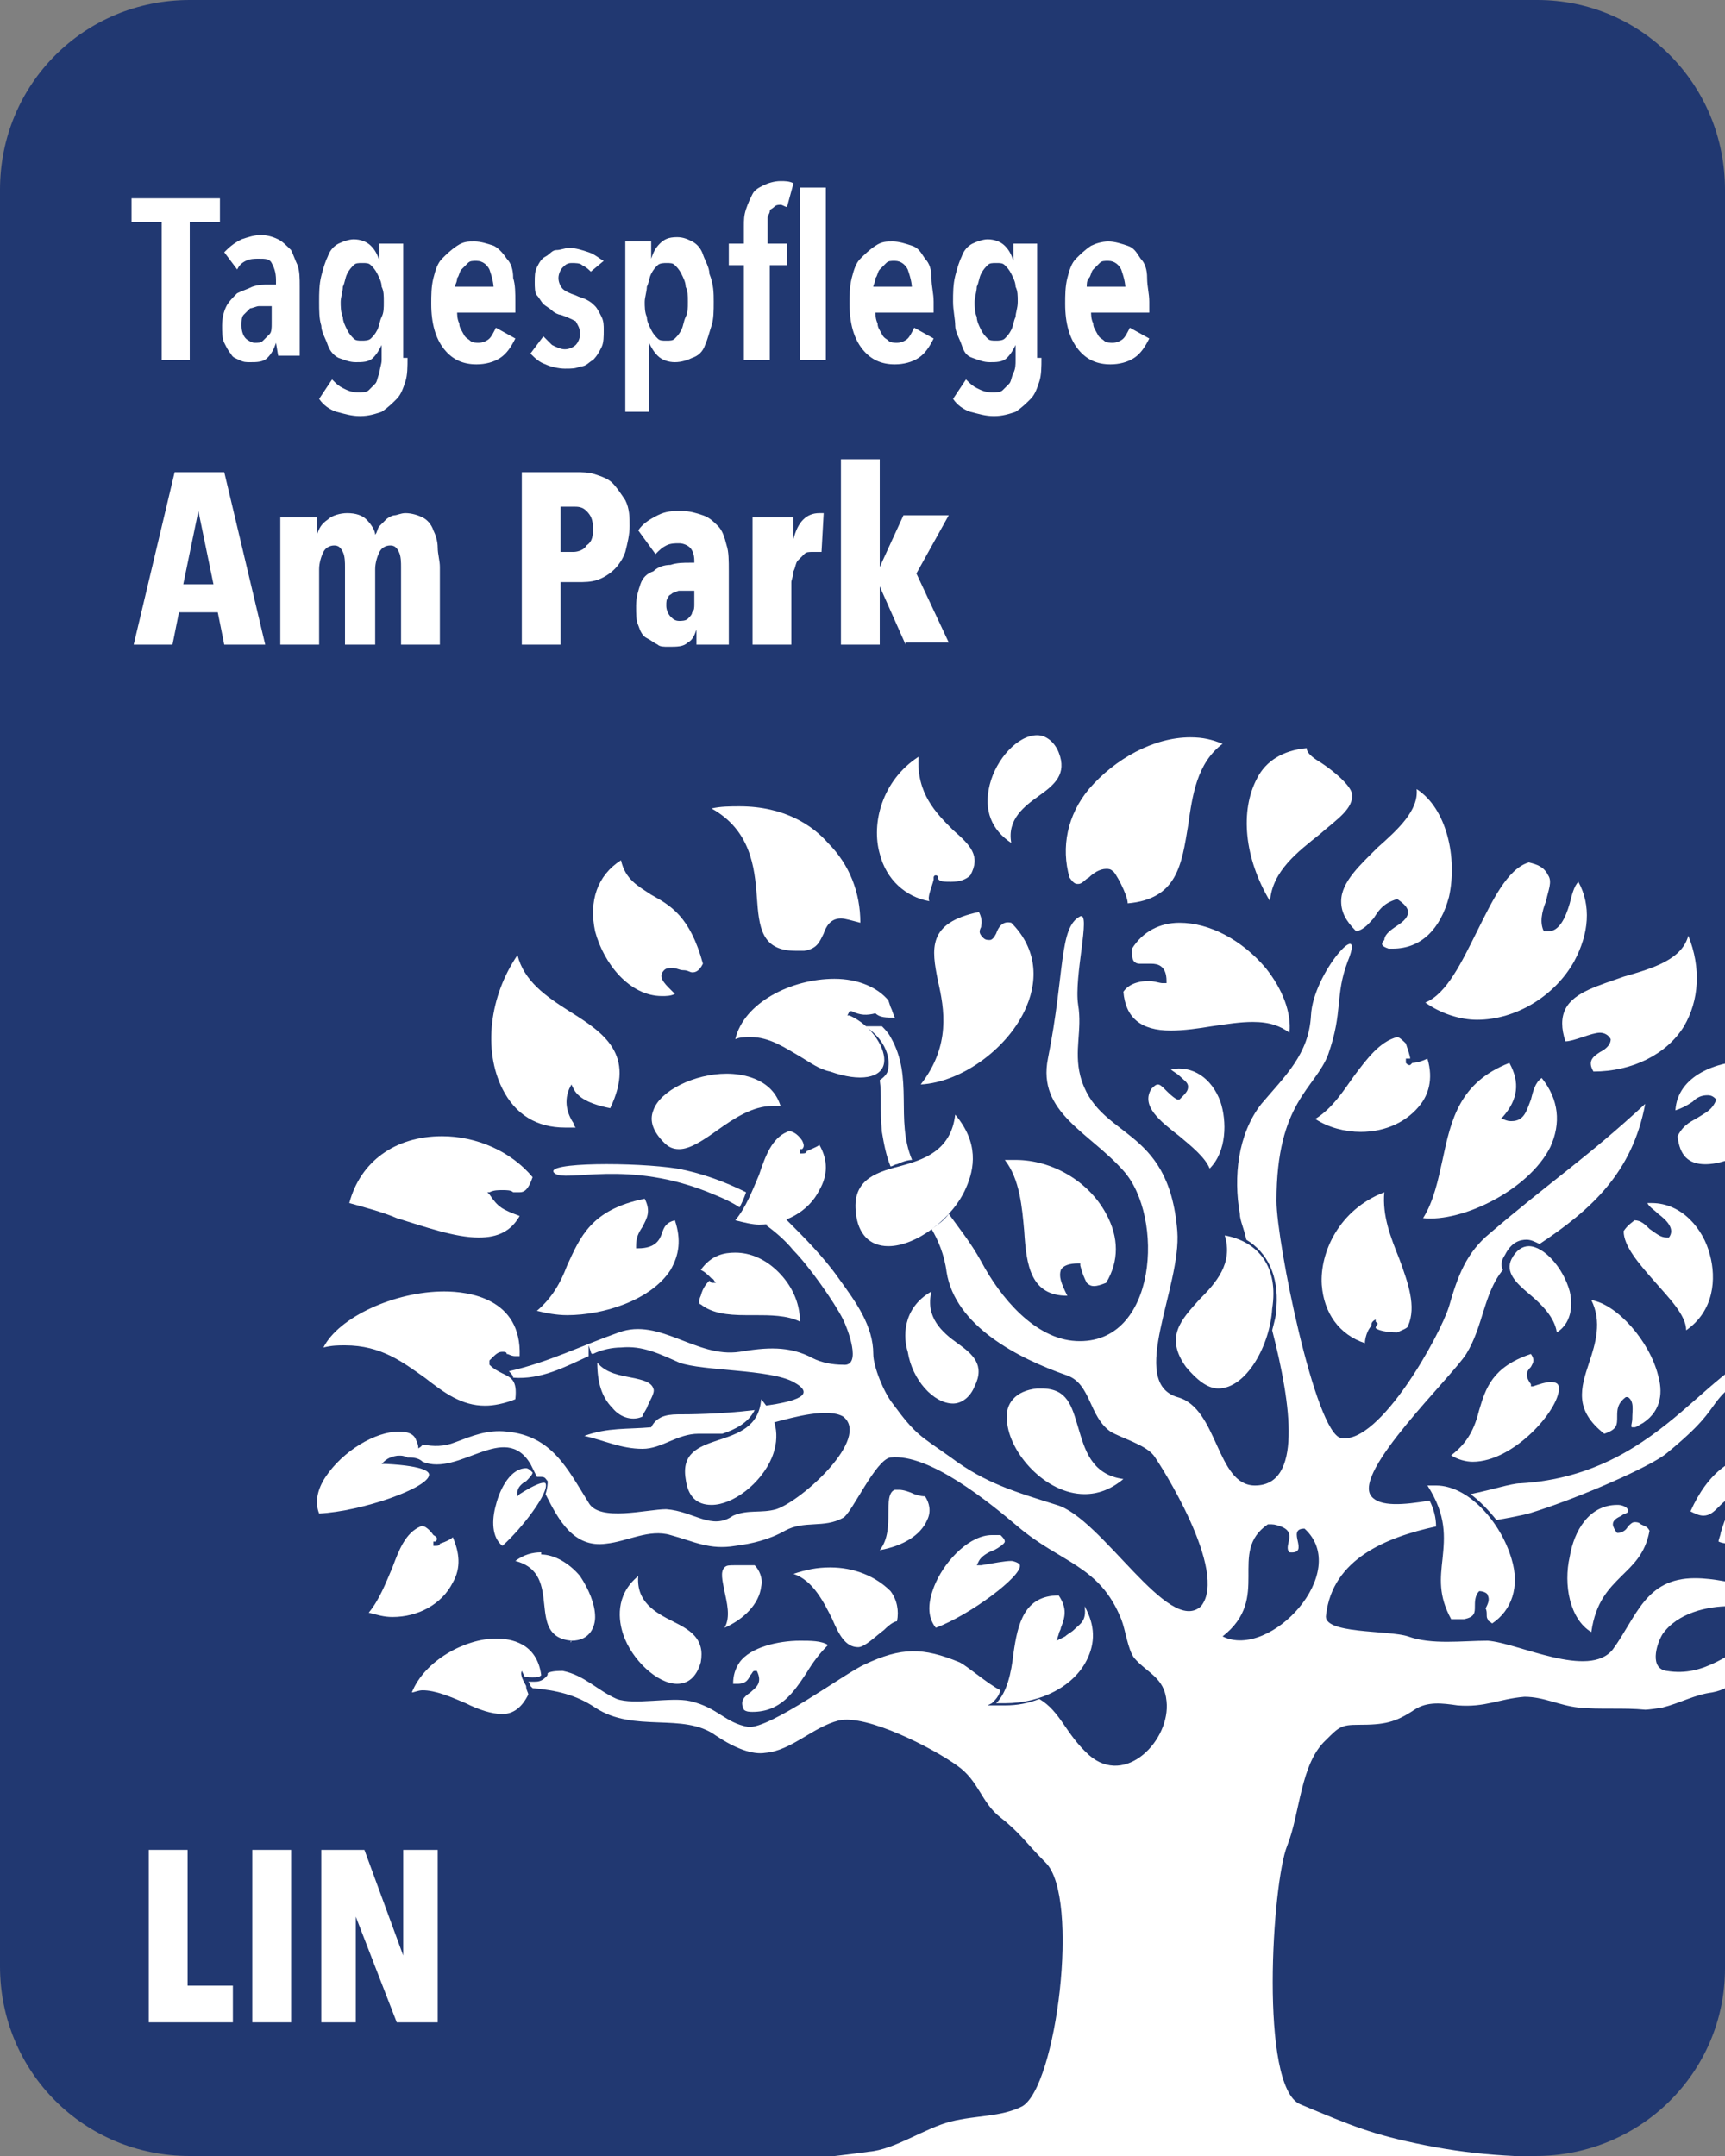 <?xml version="1.0" encoding="utf-8"?>
<svg xmlns="http://www.w3.org/2000/svg" xmlns:xlink="http://www.w3.org/1999/xlink" version="1.1" id="Ebene_1" x="0px" y="0px" viewBox="0 0 80 100" style="enable-background:new 0 0 80 100;" xml:space="preserve" width="80" height="100">
<rect x="0" y="0" width="80" height="100" fill="#808080" stroke="none"/>
<style type="text/css">
	.st0{fill:#213871;}
	.st1{fill:#FFFFFF;}
	.st2{clip-path:url(#SVGID_00000119807518187411567510000013549320996125237388_);}
	.st3{clip-path:url(#SVGID_00000129921823687802105560000000637260332549782700_);}
	.st4{clip-path:url(#SVGID_00000093875561255149987620000015401588221733773486_);fill:#FFFFFF;}
	
		.st5{clip-path:url(#SVGID_00000093875561255149987620000015401588221733773486_);fill-rule:evenodd;clip-rule:evenodd;fill:#FFFFFF;}
</style>
<path class="st0" d="M71.2,100H8.8C3.9,100,0,96.1,0,91.2V8.8C0,3.9,3.9,0,8.8,0h62.5C76.1,0,80,3.9,80,8.8v82.5  C80,96.1,76.1,100,71.2,100z"/>
<g>
	<path class="st1" d="M8.8,10.3v6.4H7.5v-6.4H6.1V9.2h4.1v1.1H8.8z"/>
	<path class="st1" d="M12.8,15.9c-0.1,0.3-0.2,0.5-0.4,0.7c-0.2,0.2-0.5,0.2-0.8,0.2c-0.2,0-0.3,0-0.5-0.1c-0.2-0.1-0.3-0.1-0.4-0.3   c-0.1-0.1-0.2-0.3-0.3-0.5c-0.1-0.2-0.1-0.5-0.1-0.8c0-0.4,0.1-0.7,0.2-0.9c0.1-0.2,0.3-0.4,0.5-0.6c0.2-0.1,0.5-0.2,0.7-0.3   c0.3-0.1,0.5-0.1,0.8-0.1h0.3v-0.2c0-0.4-0.1-0.6-0.2-0.8s-0.3-0.2-0.6-0.2c-0.2,0-0.4,0-0.6,0.1c-0.2,0.1-0.3,0.2-0.4,0.4   l-0.6-0.8c0.2-0.2,0.4-0.4,0.8-0.6c0.3-0.1,0.6-0.2,0.9-0.2c0.3,0,0.6,0.1,0.8,0.2c0.2,0.1,0.4,0.3,0.6,0.5   c0.1,0.2,0.2,0.5,0.3,0.7c0.1,0.3,0.1,0.6,0.1,1v3.2h-1L12.8,15.9L12.8,15.9z M12.7,14.2h-0.3c-0.1,0-0.3,0-0.4,0   c-0.1,0-0.3,0.1-0.4,0.1c-0.1,0.1-0.2,0.2-0.3,0.3c-0.1,0.1-0.1,0.3-0.1,0.5c0,0.3,0.1,0.5,0.2,0.6c0.1,0.1,0.3,0.2,0.4,0.2   c0.2,0,0.3,0,0.4-0.1s0.2-0.2,0.3-0.3c0.1-0.1,0.1-0.3,0.1-0.5s0-0.3,0-0.5V14.2z"/>
	<path class="st1" d="M18.9,16.6c0,0.4,0,0.8-0.1,1.1s-0.2,0.6-0.4,0.8c-0.2,0.2-0.4,0.4-0.7,0.6c-0.3,0.1-0.6,0.2-1,0.2   c-0.4,0-0.7-0.1-1.1-0.2c-0.3-0.1-0.6-0.3-0.8-0.6l0.6-0.9c0.2,0.2,0.3,0.3,0.5,0.4c0.2,0.1,0.4,0.2,0.7,0.2c0.2,0,0.4,0,0.5-0.1   c0.1-0.1,0.2-0.2,0.3-0.3c0.1-0.1,0.1-0.3,0.2-0.5c0-0.2,0.1-0.4,0.1-0.6V16h0c-0.1,0.2-0.2,0.4-0.4,0.6c-0.2,0.2-0.5,0.2-0.8,0.2   c-0.3,0-0.5-0.1-0.8-0.2c-0.2-0.1-0.4-0.3-0.5-0.6c-0.1-0.3-0.3-0.6-0.3-0.9c-0.1-0.3-0.1-0.7-0.1-1.1c0-0.4,0-0.8,0.1-1.2   c0.1-0.4,0.2-0.7,0.3-0.9c0.1-0.3,0.3-0.5,0.5-0.6s0.5-0.2,0.7-0.2c0.3,0,0.6,0.1,0.8,0.3c0.2,0.2,0.3,0.4,0.4,0.7h0v-0.8h1.1V16.6   z M17.8,14c0-0.3,0-0.5-0.1-0.7c0-0.2-0.1-0.4-0.2-0.6c-0.1-0.2-0.2-0.3-0.3-0.4s-0.2-0.1-0.4-0.1c-0.2,0-0.3,0-0.4,0.1   s-0.2,0.2-0.3,0.4c-0.1,0.2-0.1,0.4-0.2,0.6c0,0.2-0.1,0.5-0.1,0.7s0,0.5,0.1,0.7c0,0.2,0.1,0.4,0.2,0.6c0.1,0.2,0.2,0.3,0.3,0.4   s0.2,0.1,0.4,0.1c0.1,0,0.3,0,0.4-0.1s0.2-0.2,0.3-0.4c0.1-0.2,0.1-0.4,0.2-0.6C17.8,14.5,17.8,14.3,17.8,14z"/>
	<path class="st1" d="M21.2,14.4c0,0.2,0,0.4,0.1,0.6c0,0.2,0.1,0.3,0.2,0.5s0.2,0.2,0.3,0.3c0.1,0.1,0.3,0.1,0.4,0.1   c0.2,0,0.4-0.1,0.5-0.2s0.2-0.3,0.3-0.5l0.9,0.5c-0.2,0.4-0.4,0.7-0.7,0.9s-0.7,0.3-1.1,0.3c-0.6,0-1.1-0.2-1.5-0.7   C20.2,15.7,20,15,20,14.1c0-0.4,0-0.8,0.1-1.2s0.2-0.7,0.4-0.9s0.4-0.4,0.7-0.6s0.5-0.2,0.8-0.2c0.3,0,0.6,0.1,0.9,0.2   c0.2,0.1,0.4,0.3,0.6,0.6c0.2,0.2,0.3,0.5,0.3,0.9c0.1,0.3,0.1,0.7,0.1,1.1v0.5H21.2z M22.9,13.5c0-0.4-0.1-0.7-0.2-1   c-0.1-0.2-0.3-0.4-0.6-0.4c-0.2,0-0.3,0-0.4,0.1s-0.2,0.2-0.3,0.3c-0.1,0.1-0.1,0.3-0.2,0.4c0,0.2-0.1,0.3-0.1,0.4H22.9z"/>
	<path class="st1" d="M27.4,12.6c-0.1-0.1-0.2-0.2-0.4-0.3c-0.1-0.1-0.3-0.1-0.5-0.1c-0.2,0-0.3,0.1-0.4,0.2   c-0.1,0.1-0.2,0.3-0.2,0.5c0,0.2,0.1,0.4,0.2,0.5c0.1,0.1,0.3,0.2,0.6,0.3c0.2,0.1,0.3,0.1,0.5,0.2c0.2,0.1,0.3,0.2,0.4,0.3   s0.2,0.3,0.3,0.5c0.1,0.2,0.1,0.4,0.1,0.6c0,0.3,0,0.6-0.1,0.8s-0.2,0.4-0.4,0.6c-0.2,0.1-0.3,0.3-0.6,0.3   c-0.2,0.1-0.4,0.1-0.7,0.1c-0.3,0-0.7-0.1-0.9-0.2c-0.3-0.1-0.5-0.3-0.7-0.5l0.6-0.8c0.1,0.1,0.3,0.3,0.4,0.4   c0.2,0.1,0.4,0.2,0.6,0.2c0.2,0,0.4-0.1,0.5-0.2c0.1-0.1,0.2-0.3,0.2-0.5c0-0.3-0.1-0.4-0.2-0.6c-0.2-0.1-0.4-0.2-0.7-0.3   c-0.1,0-0.3-0.1-0.4-0.2c-0.1-0.1-0.3-0.2-0.4-0.3c-0.1-0.1-0.2-0.3-0.3-0.4s-0.1-0.4-0.1-0.6c0-0.3,0-0.5,0.1-0.7s0.2-0.4,0.4-0.5   s0.3-0.3,0.5-0.3s0.4-0.1,0.6-0.1c0.3,0,0.6,0.1,0.9,0.2c0.3,0.1,0.5,0.3,0.7,0.4L27.4,12.6z"/>
	<path class="st1" d="M33.1,14c0,0.4,0,0.8-0.1,1.1c-0.1,0.3-0.2,0.7-0.3,0.9c-0.1,0.3-0.3,0.5-0.6,0.6c-0.2,0.1-0.5,0.2-0.8,0.2   c-0.3,0-0.6-0.1-0.8-0.3c-0.2-0.2-0.3-0.4-0.4-0.6h0v3.2H29v-7.9h1.2v0.8h0c0.1-0.3,0.2-0.5,0.4-0.7c0.2-0.2,0.4-0.3,0.8-0.3   c0.3,0,0.5,0.1,0.7,0.2c0.2,0.1,0.4,0.3,0.5,0.6c0.1,0.3,0.3,0.6,0.3,0.9C33.1,13.2,33.1,13.6,33.1,14z M31.9,14   c0-0.3,0-0.5-0.1-0.7c0-0.2-0.1-0.4-0.2-0.6c-0.1-0.2-0.2-0.3-0.3-0.4c-0.1-0.1-0.2-0.1-0.4-0.1c-0.1,0-0.3,0-0.4,0.1   s-0.2,0.2-0.3,0.4c-0.1,0.2-0.1,0.4-0.2,0.6c0,0.2-0.1,0.5-0.1,0.7s0,0.5,0.1,0.7c0,0.2,0.1,0.4,0.2,0.6c0.1,0.2,0.2,0.3,0.3,0.4   s0.2,0.1,0.4,0.1c0.2,0,0.3,0,0.4-0.1c0.1-0.1,0.2-0.2,0.3-0.4c0.1-0.2,0.1-0.4,0.2-0.6C31.9,14.5,31.9,14.3,31.9,14z"/>
	<path class="st1" d="M36.5,9.6c-0.1,0-0.2-0.1-0.3-0.1c-0.1,0-0.2,0-0.3,0.1c-0.1,0.1-0.2,0.1-0.2,0.2c0,0.1-0.1,0.2-0.1,0.3   c0,0.1,0,0.3,0,0.4v0.8h0.9v1h-0.8v4.4h-1.2v-4.4h-0.7v-1h0.7v-0.8c0-0.3,0-0.5,0.1-0.8c0.1-0.3,0.2-0.5,0.3-0.7   c0.1-0.2,0.3-0.3,0.5-0.4c0.2-0.1,0.5-0.2,0.8-0.2c0.2,0,0.4,0,0.6,0.1L36.5,9.6z M37.1,16.7v-8h1.2v8H37.1z"/>
	<path class="st1" d="M40.6,14.4c0,0.2,0,0.4,0.1,0.6c0,0.2,0.1,0.3,0.2,0.5s0.2,0.2,0.3,0.3s0.3,0.1,0.4,0.1c0.2,0,0.4-0.1,0.5-0.2   c0.1-0.1,0.2-0.3,0.3-0.5l0.9,0.5c-0.2,0.4-0.4,0.7-0.7,0.9c-0.3,0.2-0.7,0.3-1.1,0.3c-0.6,0-1.1-0.2-1.5-0.7   c-0.4-0.5-0.6-1.2-0.6-2.1c0-0.4,0-0.8,0.1-1.2s0.2-0.7,0.4-0.9s0.4-0.4,0.7-0.6s0.5-0.2,0.8-0.2c0.3,0,0.6,0.1,0.9,0.2   s0.4,0.3,0.6,0.6c0.2,0.2,0.3,0.5,0.3,0.9s0.1,0.7,0.1,1.1v0.5H40.6z M42.3,13.5c0-0.4-0.1-0.7-0.2-1c-0.1-0.2-0.3-0.4-0.6-0.4   c-0.2,0-0.3,0-0.4,0.1s-0.2,0.2-0.3,0.3c-0.1,0.1-0.1,0.3-0.2,0.4c0,0.2-0.1,0.3-0.1,0.4H42.3z"/>
	<path class="st1" d="M48.3,16.6c0,0.4,0,0.8-0.1,1.1c-0.1,0.3-0.2,0.6-0.4,0.8c-0.2,0.2-0.4,0.4-0.7,0.6c-0.3,0.1-0.6,0.2-1,0.2   c-0.4,0-0.7-0.1-1.1-0.2c-0.3-0.1-0.6-0.3-0.8-0.6l0.6-0.9c0.2,0.2,0.3,0.3,0.5,0.4c0.2,0.1,0.4,0.2,0.7,0.2c0.2,0,0.4,0,0.5-0.1   s0.2-0.2,0.3-0.3c0.1-0.1,0.1-0.3,0.2-0.5s0.1-0.4,0.1-0.6V16h0c-0.1,0.2-0.2,0.4-0.4,0.6c-0.2,0.2-0.5,0.2-0.8,0.2   c-0.3,0-0.5-0.1-0.8-0.2s-0.4-0.3-0.5-0.6c-0.1-0.3-0.3-0.6-0.3-0.9s-0.1-0.7-0.1-1.1c0-0.4,0-0.8,0.1-1.2c0.1-0.4,0.2-0.7,0.3-0.9   c0.1-0.3,0.3-0.5,0.5-0.6s0.5-0.2,0.7-0.2c0.3,0,0.6,0.1,0.8,0.3c0.2,0.2,0.3,0.4,0.4,0.7h0v-0.8h1.1V16.6z M47.2,14   c0-0.3,0-0.5-0.1-0.7c0-0.2-0.1-0.4-0.2-0.6c-0.1-0.2-0.2-0.3-0.3-0.4c-0.1-0.1-0.2-0.1-0.4-0.1c-0.2,0-0.3,0-0.4,0.1   s-0.2,0.2-0.3,0.4c-0.1,0.2-0.1,0.4-0.2,0.6c0,0.2-0.1,0.5-0.1,0.7s0,0.5,0.1,0.7c0,0.2,0.1,0.4,0.2,0.6c0.1,0.2,0.2,0.3,0.3,0.4   s0.2,0.1,0.4,0.1c0.1,0,0.3,0,0.4-0.1c0.1-0.1,0.2-0.2,0.3-0.4c0.1-0.2,0.1-0.4,0.2-0.6C47.1,14.5,47.2,14.3,47.2,14z"/>
	<path class="st1" d="M50.6,14.4c0,0.2,0,0.4,0.1,0.6c0,0.2,0.1,0.3,0.2,0.5s0.2,0.2,0.3,0.3s0.3,0.1,0.4,0.1c0.2,0,0.4-0.1,0.5-0.2   c0.1-0.1,0.2-0.3,0.3-0.5l0.9,0.5c-0.2,0.4-0.4,0.7-0.7,0.9c-0.3,0.2-0.7,0.3-1.1,0.3c-0.6,0-1.1-0.2-1.5-0.7   c-0.4-0.5-0.6-1.2-0.6-2.1c0-0.4,0-0.8,0.1-1.2c0.1-0.4,0.2-0.7,0.4-0.9s0.4-0.4,0.7-0.6c0.2-0.1,0.5-0.2,0.8-0.2   c0.3,0,0.6,0.1,0.9,0.2s0.4,0.3,0.6,0.6c0.2,0.2,0.3,0.5,0.3,0.9s0.1,0.7,0.1,1.1v0.5H50.6z M52.2,13.5c0-0.4-0.1-0.7-0.2-1   c-0.1-0.2-0.3-0.4-0.6-0.4c-0.2,0-0.3,0-0.4,0.1s-0.2,0.2-0.3,0.3s-0.1,0.3-0.2,0.4s-0.1,0.3-0.1,0.4H52.2z"/>
	<path class="st1" d="M10.4,29.9l-0.3-1.5H8.3L8,29.9H6.2l1.9-8h2.3l1.9,8H10.4z M9.2,23.7L9.2,23.7l-0.7,3.4h1.4L9.2,23.7z"/>
	<path class="st1" d="M14.7,24v0.8h0c0.1-0.3,0.2-0.5,0.5-0.7c0.2-0.2,0.6-0.3,0.9-0.3c0.4,0,0.7,0.1,0.9,0.3s0.4,0.5,0.4,0.7h0   c0.1-0.1,0.1-0.3,0.2-0.4c0.1-0.1,0.2-0.2,0.3-0.3s0.3-0.2,0.4-0.2s0.3-0.1,0.5-0.1c0.3,0,0.6,0.1,0.8,0.2c0.2,0.1,0.4,0.3,0.5,0.6   c0.1,0.2,0.2,0.5,0.2,0.8s0.1,0.6,0.1,0.9v3.6h-1.8v-3.6c0-0.2,0-0.5-0.1-0.7c-0.1-0.2-0.2-0.3-0.4-0.3c-0.2,0-0.4,0.1-0.5,0.3   c-0.1,0.2-0.2,0.5-0.2,0.8v3.5H16v-3.6c0-0.2,0-0.5-0.1-0.7c-0.1-0.2-0.2-0.3-0.4-0.3c-0.2,0-0.4,0.1-0.5,0.3   c-0.1,0.2-0.2,0.5-0.2,0.8v3.5H13V24H14.7z"/>
	<path class="st1" d="M29.2,24.4c0,0.4-0.1,0.8-0.2,1.2c-0.1,0.3-0.3,0.6-0.5,0.8c-0.2,0.2-0.5,0.4-0.8,0.5C27.4,27,27.1,27,26.8,27   h-0.8v2.9h-1.8v-8h2.5c0.3,0,0.6,0,0.9,0.1c0.3,0.1,0.6,0.2,0.8,0.4c0.2,0.2,0.4,0.5,0.6,0.8C29.2,23.6,29.2,24,29.2,24.4z    M27.5,24.5c0-0.4-0.1-0.6-0.3-0.8c-0.2-0.2-0.4-0.2-0.6-0.2h-0.6v2.1h0.6c0.2,0,0.5-0.1,0.6-0.3C27.5,25.1,27.5,24.8,27.5,24.5z"/>
	<path class="st1" d="M32.3,29.2c-0.1,0.3-0.2,0.5-0.4,0.6c-0.2,0.2-0.5,0.2-0.9,0.2c-0.2,0-0.4,0-0.5-0.1c-0.2-0.1-0.3-0.2-0.5-0.3   c-0.2-0.1-0.3-0.3-0.4-0.6c-0.1-0.2-0.1-0.5-0.1-0.9c0-0.4,0.1-0.7,0.2-1c0.1-0.3,0.3-0.5,0.6-0.6c0.2-0.2,0.5-0.3,0.8-0.3   c0.3-0.1,0.6-0.1,0.9-0.1h0.2v-0.1c0-0.3-0.1-0.5-0.2-0.6c-0.1-0.1-0.3-0.2-0.5-0.2s-0.4,0-0.6,0.1c-0.2,0.1-0.3,0.2-0.5,0.4   l-0.8-1.1c0.2-0.3,0.5-0.5,0.9-0.7c0.4-0.2,0.7-0.2,1.1-0.2c0.4,0,0.7,0.1,1,0.2s0.5,0.3,0.7,0.5c0.2,0.2,0.3,0.5,0.4,0.9   c0.1,0.3,0.1,0.7,0.1,1.2v3.4h-1.5L32.3,29.2L32.3,29.2z M32.2,27.4h-0.3c-0.1,0-0.3,0-0.4,0c-0.1,0-0.2,0.1-0.3,0.1   c-0.1,0.1-0.2,0.1-0.2,0.2c-0.1,0.1-0.1,0.2-0.1,0.4c0,0.2,0.1,0.4,0.2,0.5c0.1,0.1,0.2,0.2,0.4,0.2c0.1,0,0.3,0,0.4-0.1   c0.1-0.1,0.2-0.2,0.2-0.3c0.1-0.1,0.1-0.2,0.1-0.4c0-0.1,0-0.3,0-0.4V27.4z"/>
	<path class="st1" d="M35.1,24h1.7v1h0c0.2-0.8,0.6-1.2,1.2-1.2c0.1,0,0.1,0,0.1,0c0,0,0.1,0,0.1,0l-0.1,1.8c-0.1,0-0.1,0-0.2,0   s-0.1,0-0.2,0c-0.2,0-0.3,0-0.4,0.1c-0.1,0.1-0.2,0.2-0.3,0.3s-0.1,0.3-0.2,0.5c0,0.2-0.1,0.4-0.1,0.5v2.9h-1.8V24z"/>
	<path class="st1" d="M42,29.9l-1.2-2.7h0v2.7H39v-8.6h1.8v5h0l1.1-2.4H44l-1.5,2.7l1.5,3.2H42z"/>
</g>
<g>
	<defs>
		<path id="SVGID_1_" d="M71.2,100H8.8C3.9,100,0,96.1,0,91.2V8.8C0,3.9,3.9,0,8.8,0h62.5C76.1,0,80,3.9,80,8.8v82.5    C80,96.1,76.1,100,71.2,100z"/>
	</defs>
	<clipPath id="SVGID_00000057848769903318906250000002484381548429251220_">
		<use xlink:href="#SVGID_1_" style="overflow:visible;"/>
	</clipPath>
	<g style="clip-path:url(#SVGID_00000057848769903318906250000002484381548429251220_);">
		<g>
			<defs>
				<rect id="SVGID_00000079476969422464849510000017929318838004676767_" x="8.2" y="26.5" width="87.6" height="87.6"/>
			</defs>
			<clipPath id="SVGID_00000034804555966071672590000010970872010773389715_">
				<use xlink:href="#SVGID_00000079476969422464849510000017929318838004676767_" style="overflow:visible;"/>
			</clipPath>
			<g style="clip-path:url(#SVGID_00000034804555966071672590000010970872010773389715_);">
				<defs>
					<rect id="SVGID_00000103979341860696216060000008006178722884256179_" x="8.2" y="26.5" width="87.6" height="87.6"/>
				</defs>
				<clipPath id="SVGID_00000083075976903096275200000008134156341802784926_">
					<use xlink:href="#SVGID_00000103979341860696216060000008006178722884256179_" style="overflow:visible;"/>
				</clipPath>
				<path style="clip-path:url(#SVGID_00000083075976903096275200000008134156341802784926_);fill:#FFFFFF;" d="M73.5,100      c-2.6,0.1-4.9,0-7.4-0.5c-2.5-0.5-3.4-0.9-5.8-1.9c-1.9-0.8-1.3-10.3-0.6-12c0.6-1.5,0.6-3.8,1.8-4.9c0.6-0.6,0.7-0.7,1.5-0.7      c1.2,0,1.7-0.1,2.6-0.7c0.6-0.4,1.3-0.3,2-0.2c1.3,0.1,1.9-0.3,3.1-0.4c0.9,0,1.6,0.4,2.5,0.5c1,0.1,2.1,0,3.1,0.1      c0,0,0.2,0,0.8-0.1c0.8-0.2,1.5-0.6,2.3-0.7c1.1-0.2,1.7-1.1,2.7-1.6c1-0.4,1.6-0.7,2-0.9c0-0.1,0.1-0.1,0.1-0.2      c-0.2-0.1-0.4-0.2-0.5-0.2c0,0-0.1,0-0.1,0v0v0c0,0-0.1,0.1-0.1,0.1c0,0-0.1-0.1-0.1-0.1c0,0,0,0,0,0c-0.4,0-1,0-1.6,0.3      c-1.6,0.7-2.7,1.9-4.5,1.6c-0.8-0.1-0.5-1.2-0.2-1.7c0.7-1,2.1-1.3,3.1-1.3c2.6,0.1,4.3,0.2,5.1-1.8c-0.3-0.1-0.6-0.2-0.9-0.4      c-0.1,0.2-0.3,0.5-0.7,0.7c-1.8,1.2-3.2,0.2-5.1,0.2c-2.3,0-2.7,1.8-3.8,3.3c-1.1,1.4-4.4-0.3-5.8-0.4c-1.2,0-2.6,0.2-3.7-0.2      c-0.9-0.3-4-0.1-3.8-1c0.3-2.6,2.8-3.6,5.1-4.1c0-0.4-0.1-0.8-0.3-1.2c-1.2,0.2-2.3,0.3-2.7-0.2c-0.9-1.1,3.7-5.5,4.4-6.6      c0.8-1.3,0.8-2.8,1.7-3.9c-0.1-0.2-0.1-0.4,0.1-0.7c0.3-0.6,0.7-0.7,1-0.7c0.2,0,0.4,0.1,0.6,0.2c2.4-1.6,4.3-3.3,4.9-6.5      c-2.7,2.5-4.4,3.6-7.2,6c-1.1,0.9-1.5,2-1.9,3.4c-0.4,1.3-3.2,6.4-5,6.1c-1.2-0.2-3-9.1-3-11c0-4.6,1.8-5.2,2.4-6.8      c0.7-2,0.3-2.7,0.9-4.3c0.9-2.2-1.6,0.5-1.7,2.5c-0.1,1.8-1.2,2.8-2.3,4.1c-1.1,1.4-1.3,3.4-1,5.1c0,0.3,0.2,0.7,0.3,1.2      c1,0.6,1.5,1.7,1.4,3.1c0,0.4-0.1,0.7-0.2,1.1c0.9,3.5,1.4,7.2-0.8,7.2c-1.8,0-1.7-3.6-3.6-4.1c-2.3-0.7,0.2-5.1,0-7.7      c-0.4-5-3.7-4.2-4.5-7.2c-0.3-1.2,0.1-2.1-0.1-3.3c-0.2-1.3,0.6-4.3,0.1-4.1c-1,0.5-0.7,2.6-1.5,6.6c-0.5,2.5,1.9,3.4,3.5,5.2      c1.9,2.1,1.6,8.1-2.2,7.9c-1.9-0.1-3.5-2-4.4-3.7c-0.5-0.9-1-1.5-1.5-2.2c-0.2,0.3-0.5,0.5-0.8,0.7c0.3,0.5,0.6,1.2,0.7,2      c0.4,2.5,3.3,4,5.6,4.8c1.1,0.4,1,1.9,2,2.6c0.5,0.3,1.6,0.6,2,1.1c0.3,0.4,3.5,5.4,2.2,7c-1.5,1.4-4.6-4.1-6.7-4.7      c-1.9-0.6-3.3-1-4.9-2.2c-1.4-1-1.6-1-2.7-2.5c-0.4-0.5-0.9-1.7-0.9-2.3c0-1.3-0.8-2.4-1.6-3.5c-0.7-1-1.6-1.9-2.5-2.8      c-0.3,0.1-0.6,0.2-0.9,0.3c0.4,0.3,0.9,0.7,1.3,1.2c0.7,0.7,1.9,2.4,2.3,3.2c0.2,0.4,0.9,2.2,0,2.1c-0.5,0-1-0.1-1.4-0.3      c-1.1-0.6-2.2-0.5-3.4-0.3c-2,0.3-3.7-1.6-5.6-0.9c-1.7,0.6-3.3,1.4-5.1,1.8c0.1,0.1,0.2,0.2,0.2,0.3c1.3,0.1,2.4-0.5,3.5-1      c0-0.1,0-0.1,0-0.2l0-0.3l0.1,0.3c0,0,0,0.1,0.1,0.1c0.4-0.2,0.9-0.3,1.3-0.3c1-0.1,1.8,0.3,2.7,0.7c1.1,0.4,4.2,0.3,5.3,0.9      c1.1,0.6,0.1,0.9-1.3,1.1c0.1,0.3,0.2,0.5,0.3,0.8c1.1-0.3,2.6-0.7,3.3-0.3c1.3,1-1.9,3.9-3.1,4.3c-0.7,0.2-1.3,0-2,0.3      C33,71,32.2,70.1,30.9,70c-0.9,0-3.1,0.6-3.6-0.3c-1-1.6-1.7-3.1-3.8-3.3c-0.9-0.1-1.6,0.2-2.4,0.5c-0.5,0.2-1,0.2-1.5,0.1      c-0.1,0.2-0.5,0.3-0.8,0.4c-0.2,0-0.4,0.1-0.6,0.1c0.3,0,0.5,0,0.7,0.1c0.2,0,0.5,0,0.7,0.2c1.7,0.7,3.8-1.9,5,0.1      c0.1,0.2,0.2,0.4,0.3,0.6c0.1,0,0.1,0,0.2,0c0.2,0,0.2,0.1,0.3,0.2c0,0.1,0,0.3-0.1,0.6c0.6,1.2,1.3,2.5,2.8,2.3      c1-0.1,2-0.7,3-0.4c1.1,0.3,1.8,0.7,3,0.5c0.8-0.1,1.6-0.3,2.3-0.7c0.9-0.5,1.8-0.1,2.7-0.6c0.4-0.2,1.5-2.7,2.2-2.8      c1.8-0.2,4.6,2.1,5.9,3.2c2,1.7,3.8,1.8,4.8,4.3c0.2,0.5,0.3,1.4,0.6,1.8c0.6,0.7,1.4,0.9,1.5,2c0.2,1.8-1.9,4-3.6,2.5      c-1.1-1-1.3-2-2.3-2.6c-0.5,0.2-1,0.3-1.6,0.3c-0.2,0-0.4,0-0.6,0l-0.2,0l0.2-0.1c0.2-0.2,0.3-0.3,0.4-0.6      c-0.6-0.3-1.5-1.1-1.9-1.3c-1.7-0.7-2.7-0.7-4.4,0.1c-0.9,0.4-4.4,3-5.4,2.9c-1.1-0.2-1.4-0.9-2.7-1.2c-0.9-0.2-2.6,0.2-3.4-0.1      c-0.9-0.4-1.5-1.1-2.5-1.3c-0.2,0-0.5,0-0.7,0.1c0,0,0,0,0,0c0,0.1,0,0.1-0.1,0.2C25.1,78,24.9,78,24.8,78c-0.1,0-0.2,0-0.2,0      c0,0-0.1,0-0.1,0c0,0,0.1,0.1,0.1,0.2c0,0,0.1,0.1,0.1,0.1c1.1,0.1,2,0.3,2.9,0.9c1.8,1.2,4.1,0.2,5.6,1.3      c0.9,0.6,1.7,0.9,2.3,0.8c1.2-0.1,2.2-1.2,3.4-1.5c1.3-0.3,4.4,1.3,5.5,2.1c1,0.7,1.1,1.7,2,2.4c0.9,0.7,1.2,1.2,2.1,2.1      c1.6,1.6,0.5,10.4-1.1,11.3c-1,0.5-2.1,0.4-3.3,0.7c-1.2,0.3-2.6,1.3-3.8,1.4c-3.6,0.5-6.6,0.6-7.8,0.8c-0.4,0-3.2,0.1-7.1,0.1      l0,1.3l55,0l0-1.9C77,100,74.4,99.9,73.5,100 M56.7,75.9c2.3-1.8,0.2-3.9,2.1-5.2c0.3,0,0.3,0,0.6,0.1c0.8,0.3,0.1,0.9,0.4,1.2      c1,0.1-0.2-1.1,0.7-1.1C62.7,72.9,58.9,77,56.7,75.9"/>
				<path style="clip-path:url(#SVGID_00000083075976903096275200000008134156341802784926_);fill:#FFFFFF;" d="M68.2,69.3      c0.4,0.3,0.8,0.7,1.2,1.2c0.6-0.1,1.1-0.2,1.5-0.3c2.3-0.7,5.7-2.2,6.4-2.8c3.3-2.7,1-2,5.3-4.7c-3.1-0.3-5.2,5.7-12.1,6.1      C70.1,68.8,69.2,69.1,68.2,69.3"/>
				<path style="clip-path:url(#SVGID_00000083075976903096275200000008134156341802784926_);fill:#FFFFFF;" d="M31.6,65.6      c-0.5,0-1.1,0-1.4,0.6c-1.1,0.1-2,0-3.1,0.4c0.9,0.2,1.7,0.6,2.7,0.6c0.9,0,1.6-0.7,2.6-0.7c0.4,0,0.8,0,1.1,0      c0.6-0.2,1.2-0.5,1.5-1.1C33.4,65.6,31.8,65.6,31.6,65.6"/>
				<path style="clip-path:url(#SVGID_00000083075976903096275200000008134156341802784926_);fill:#FFFFFF;" d="M41.2,49.5      c0,0.2-0.1,0.4-0.4,0.6c0.1,0.7,0,1.3,0.1,2.4c0.1,0.6,0.2,1.1,0.4,1.6c0.1,0,0.2-0.1,0.3-0.1c0.2-0.1,0.5-0.2,0.7-0.2      c-0.8-1.9,0.1-3.8-1-5.7c-0.1-0.2-0.3-0.4-0.4-0.5c-0.1,0-0.2,0-0.3,0c-0.2,0-0.4,0-0.5,0C40.8,48,41.3,48.8,41.2,49.5"/>
				<path style="clip-path:url(#SVGID_00000083075976903096275200000008134156341802784926_);fill:#FFFFFF;" d="M33.1,55.4      c0.5,0.2,0.9,0.4,1.2,0.6c0.1-0.2,0.2-0.4,0.3-0.7c-1-0.5-2.1-0.9-3.2-1.1c-1.9-0.3-6.2-0.3-5.7,0.2      C26.2,54.9,29.1,53.7,33.1,55.4"/>
				
					<path style="clip-path:url(#SVGID_00000083075976903096275200000008134156341802784926_);fill-rule:evenodd;clip-rule:evenodd;fill:#FFFFFF;" d="      M87.9,64.1c-1.4,0-3.3,0.8-4.3,2.5c0.2-0.1,0.5-0.1,0.7-0.1c0.7,0,1.4,0.2,2.1,0.5c0.6,0.2,1.2,0.4,1.8,0.4c0.6,0,1-0.2,1.4-0.7      c0-0.1-0.1-0.2-0.2-0.3c-0.3-0.3-0.7-0.8-0.4-1.1c0.2-0.2,0.4-0.5,0.2-0.8C89.1,64.3,88.6,64.1,87.9,64.1"/>
				
					<path style="clip-path:url(#SVGID_00000083075976903096275200000008134156341802784926_);fill-rule:evenodd;clip-rule:evenodd;fill:#FFFFFF;" d="      M46.2,79c0.1,0,0.3,0,0.4,0c1.7,0,3.2-0.8,3.8-2c0.4-0.8,0.4-1.6-0.1-2.5c0.1,0.7-0.2,0.8-0.5,1.1c-0.1,0.1-0.3,0.2-0.4,0.3      L49,76.1l0.1-0.3c0-0.1,0.1-0.2,0.1-0.3c0.2-0.5,0.3-0.9-0.1-1.5c-1.6,0-1.9,1.3-2.1,2.7C46.9,77.6,46.7,78.5,46.2,79"/>
				<path style="clip-path:url(#SVGID_00000083075976903096275200000008134156341802784926_);fill:#FFFFFF;" d="M58.3,36.1      c-0.8,1.5-0.6,3.7,0.6,5.7c0.1-1.4,1.3-2.3,2.3-3.1c0.8-0.7,1.6-1.2,1.5-1.9c-0.1-0.4-0.8-1-1.4-1.4c-0.5-0.3-0.7-0.5-0.7-0.7      C59.5,34.8,58.7,35.3,58.3,36.1"/>
				<path style="clip-path:url(#SVGID_00000083075976903096275200000008134156341802784926_);fill:#FFFFFF;" d="M38.5,72.7      c-0.6,0-1.1,0.1-1.7,0.3c0.9,0.3,1.4,1.3,1.8,2.1c0.3,0.7,0.6,1.3,1.2,1.3l0,0c0.3,0,0.8-0.5,1.2-0.8c0.3-0.3,0.5-0.4,0.6-0.4      c0.1-0.5,0-1-0.3-1.4C40.6,73.1,39.6,72.7,38.5,72.7"/>
				<path style="clip-path:url(#SVGID_00000083075976903096275200000008134156341802784926_);fill:#FFFFFF;" d="M41.7,69.1      c-0.1,0-0.1,0-0.2,0c-0.3,0.1-0.3,0.6-0.3,1.1c0,0.5,0,1.2-0.4,1.7c1.1-0.2,1.9-0.7,2.2-1.4c0.2-0.4,0.1-0.8-0.1-1.1      c-0.1,0-0.2,0-0.5-0.1C42.2,69.2,41.9,69.1,41.7,69.1"/>
				
					<path style="clip-path:url(#SVGID_00000083075976903096275200000008134156341802784926_);fill-rule:evenodd;clip-rule:evenodd;fill:#FFFFFF;" d="      M26.3,58.7c-0.3,0.8-0.7,1.5-1.4,2.1c0.4,0.1,0.9,0.2,1.4,0.2c1.7,0,3.9-0.7,4.8-2.1c0.4-0.7,0.5-1.4,0.2-2.3      c-0.4,0.1-0.5,0.3-0.6,0.6c-0.1,0.3-0.3,0.7-1.1,0.7l-0.1,0l0-0.1c0-0.4,0.1-0.6,0.3-0.9c0.2-0.4,0.4-0.7,0.1-1.3      C27.4,56.1,26.9,57.4,26.3,58.7"/>
				
					<path style="clip-path:url(#SVGID_00000083075976903096275200000008134156341802784926_);fill-rule:evenodd;clip-rule:evenodd;fill:#FFFFFF;" d="      M76.9,63.8c-0.4-1.6-1.9-3.3-3.1-3.5c0.5,1,0.2,2-0.1,2.9c-0.4,1.2-0.7,2.2,0.7,3.3c0.6-0.2,0.6-0.4,0.6-0.8      c0-0.3,0-0.6,0.4-0.9l0.1,0l0,0c0.3,0.2,0.2,0.6,0.2,1c0,0.2-0.1,0.4,0,0.4c0,0,0,0,0.1,0c0.1,0,0.2-0.1,0.4-0.2      C77.1,65.4,77.1,64.5,76.9,63.8"/>
				
					<path style="clip-path:url(#SVGID_00000083075976903096275200000008134156341802784926_);fill-rule:evenodd;clip-rule:evenodd;fill:#FFFFFF;" d="      M50.5,36.6c-1,1.2-1.3,2.7-0.9,4.1C49.8,41,49.9,41,50,41c0.2,0,0.3-0.2,0.5-0.3c0.2-0.2,0.5-0.4,0.8-0.4c0.1,0,0.2,0,0.3,0.1      c0.1,0,0.7,1.1,0.7,1.5c2.3-0.2,2.5-1.8,2.8-3.6c0.2-1.4,0.4-2.9,1.6-3.8c-0.5-0.2-0.9-0.3-1.5-0.3      C53.5,34.2,51.7,35.2,50.5,36.6"/>
				
					<path style="clip-path:url(#SVGID_00000083075976903096275200000008134156341802784926_);fill-rule:evenodd;clip-rule:evenodd;fill:#FFFFFF;" d="      M50.4,59.5c0.2,0.2,0.4,0.2,0.9,0c0.6-1,0.6-2.1,0-3.2c-0.8-1.5-2.5-2.5-4.2-2.5c-0.2,0-0.3,0-0.5,0c0.7,0.9,0.8,2.2,0.9,3.3      c0.1,1.6,0.3,3,2,3c-0.3-0.6-0.4-0.9-0.3-1.2c0.1-0.2,0.4-0.3,0.8-0.3l0.1,0l0,0.1C50.2,59.1,50.3,59.3,50.4,59.5"/>
				
					<path style="clip-path:url(#SVGID_00000083075976903096275200000008134156341802784926_);fill-rule:evenodd;clip-rule:evenodd;fill:#FFFFFF;" d="      M70.9,40c-1,0.3-1.7,1.8-2.4,3.2c-0.7,1.4-1.4,2.9-2.4,3.3c0.7,0.5,1.6,0.8,2.4,0.8c1.8,0,3.6-1.1,4.5-2.7      c0.7-1.3,0.8-2.6,0.2-3.7c-0.2,0.2-0.3,0.6-0.4,1c-0.2,0.7-0.5,1.3-1,1.3c-0.1,0-0.1,0-0.2,0l0,0l0,0c-0.2-0.4-0.1-0.9,0.1-1.4      c0.1-0.5,0.3-0.9,0.1-1.2C71.6,40.2,71.3,40.1,70.9,40"/>
				
					<path style="clip-path:url(#SVGID_00000083075976903096275200000008134156341802784926_);fill-rule:evenodd;clip-rule:evenodd;fill:#FFFFFF;" d="      M75.3,57.1c0,0.7,0.7,1.5,1.4,2.3c0.7,0.8,1.5,1.6,1.5,2.3c1.3-0.9,1.4-2.4,1.1-3.5c-0.3-1.2-1.3-2.4-2.7-2.4      c-0.1,0-0.1,0-0.2,0c0.1,0.2,0.3,0.3,0.5,0.5c0.4,0.3,0.8,0.7,0.5,1.1l0,0l0,0c0,0-0.1,0-0.1,0c-0.3,0-0.5-0.2-0.8-0.4      c-0.2-0.2-0.4-0.4-0.7-0.4C75.7,56.7,75.5,56.8,75.3,57.1"/>
				
					<path style="clip-path:url(#SVGID_00000083075976903096275200000008134156341802784926_);fill-rule:evenodd;clip-rule:evenodd;fill:#FFFFFF;" d="      M20.6,59.9c-2.3,0-4.9,1.2-5.6,2.6c0.4-0.1,0.7-0.1,1-0.1c1.7,0,2.7,0.8,3.7,1.5c0.9,0.7,1.7,1.3,2.8,1.3c0.4,0,0.9-0.1,1.4-0.3      c0.1-0.9-0.2-1-0.6-1.2c-0.2-0.1-0.4-0.2-0.6-0.4l0-0.1l0-0.1c0.3-0.3,0.4-0.4,0.6-0.4c0.1,0,0.2,0,0.2,0.1      c0.1,0,0.2,0.1,0.4,0.1c0.1,0,0.1,0,0.2,0C24.2,60.2,21.7,59.9,20.6,59.9"/>
				
					<path style="clip-path:url(#SVGID_00000083075976903096275200000008134156341802784926_);fill-rule:evenodd;clip-rule:evenodd;fill:#FFFFFF;" d="      M79.1,54L79.1,54c0.9,0,2.1-0.6,3.2-1.2c1-0.5,2-1,2.9-1.2c-0.4-1.7-2.4-2.4-4-2.4c-1.6,0-3.4,0.7-3.5,2.3      c0.3-0.1,0.5-0.2,0.8-0.4c0.2-0.2,0.4-0.3,0.7-0.3c0.2,0,0.3,0.1,0.4,0.2l0,0l0,0c-0.2,0.5-0.5,0.6-0.8,0.8      c-0.3,0.2-0.7,0.3-1,0.9C77.9,53.6,78.3,54,79.1,54"/>
				
					<path style="clip-path:url(#SVGID_00000083075976903096275200000008134156341802784926_);fill-rule:evenodd;clip-rule:evenodd;fill:#FFFFFF;" d="      M44.2,38.5c-0.8-0.8-1.7-1.7-1.6-3.4c-1.7,1.1-2.2,3.1-1.8,4.5c0.3,1.2,1.2,2,2.3,2.2c-0.1-0.2,0.1-0.6,0.2-1c0,0,0-0.1,0-0.1      c0,0,0-0.1,0.1-0.1h0c0,0,0.1,0,0.1,0.1c0,0.2,0.3,0.2,0.6,0.2c0.4,0,0.7-0.1,0.9-0.3C45.5,39.7,45,39.2,44.2,38.5"/>
				
					<path style="clip-path:url(#SVGID_00000083075976903096275200000008134156341802784926_);fill-rule:evenodd;clip-rule:evenodd;fill:#FFFFFF;" d="      M32.1,45.1c0.1,0,0.3,0,0.5-0.4c-0.6-2.2-1.5-2.7-2.4-3.2c-0.6-0.4-1.2-0.7-1.4-1.6c-1.1,0.7-1.5,1.9-1.2,3.3      c0.4,1.5,1.6,3,3.1,3c0.2,0,0.4,0,0.6-0.1c-0.1-0.1-0.1-0.1-0.2-0.2c-0.3-0.3-0.6-0.6-0.3-0.9l0,0c0.1-0.1,0.2-0.1,0.4-0.1      c0.2,0,0.3,0.1,0.5,0.1C31.9,45,32,45.1,32.1,45.1"/>
				
					<path style="clip-path:url(#SVGID_00000083075976903096275200000008134156341802784926_);fill-rule:evenodd;clip-rule:evenodd;fill:#FFFFFF;" d="      M24.3,77.7c0,0.1,0.2,0.1,0.4,0.1c0.2,0,0.3,0,0.4-0.1c0,0,0,0,0,0C24.9,76.2,23.7,76,23,76c-1.4,0-3.3,1-3.9,2.5      c0.1,0,0.3-0.1,0.5-0.1c0.6,0,1.3,0.3,2,0.6c0.6,0.3,1.2,0.5,1.7,0.5c0.5,0,0.9-0.3,1.2-0.9c0-0.1-0.1-0.2-0.1-0.4      c-0.1-0.2-0.3-0.5-0.2-0.7L24.3,77.7C24.3,77.7,24.3,77.7,24.3,77.7"/>
				
					<path style="clip-path:url(#SVGID_00000083075976903096275200000008134156341802784926_);fill-rule:evenodd;clip-rule:evenodd;fill:#FFFFFF;" d="      M34.9,79.4c1.3,0,1.9-0.9,2.5-1.8c0.3-0.5,0.6-0.9,1-1.3c-0.3-0.2-0.8-0.2-1.3-0.2c-1,0-2.3,0.3-2.8,1c-0.2,0.3-0.3,0.6-0.3,1      c0.1,0,0.2,0,0.2,0c0.4,0,0.5-0.2,0.6-0.4c0.1-0.1,0.1-0.2,0.2-0.2c0,0,0.1,0,0.1,0l0,0l0,0c0.3,0.6-0.1,0.8-0.3,1      c-0.3,0.2-0.5,0.4-0.3,0.8C34.6,79.4,34.8,79.4,34.9,79.4"/>
				
					<path style="clip-path:url(#SVGID_00000083075976903096275200000008134156341802784926_);fill-rule:evenodd;clip-rule:evenodd;fill:#FFFFFF;" d="      M78.1,47.6c0.7-1.2,0.8-2.7,0.2-4.2c-0.3,1.1-1.6,1.5-3,1.9c-1.1,0.4-2.3,0.7-2.7,1.5c-0.2,0.4-0.2,0.9,0,1.5      c0.2,0,0.5-0.1,0.8-0.2c0.3-0.1,0.6-0.2,0.8-0.2c0.2,0,0.4,0.1,0.5,0.3l0,0l0,0c0,0.3-0.3,0.5-0.5,0.6c-0.3,0.2-0.6,0.4-0.3,0.9      C75.7,49.7,77.3,48.9,78.1,47.6"/>
				
					<path style="clip-path:url(#SVGID_00000083075976903096275200000008134156341802784926_);fill-rule:evenodd;clip-rule:evenodd;fill:#FFFFFF;" d="      M81.1,57c0.3,1,1.4,1.6,2.7,1.6c1.2,0,2.6-0.5,3.3-1.9c-0.7,0.1-1.3-0.4-2-0.9c-0.7-0.5-1.4-1-2.1-0.9c-0.6,0-0.6,0.7-0.6,1.2      c0,0.1,0,0.2,0,0.2l0,0l0,0c-0.1,0-0.1,0-0.2,0C81.6,56.3,81.2,56.8,81.1,57"/>
				
					<path style="clip-path:url(#SVGID_00000083075976903096275200000008134156341802784926_);fill-rule:evenodd;clip-rule:evenodd;fill:#FFFFFF;" d="      M88.9,71.5c0.4-0.3,0.8-0.6,1.2-0.9c-0.7-0.8-2-1.4-3.1-1.4c-1.2,0-2,0.6-2.4,1.7c0.4-0.3,0.7-0.4,1.4-0.1l0.1,0l0,0.1      c-0.2,0.4-0.4,0.4-0.7,0.5c-0.3,0.1-0.6,0.2-0.6,0.8c0.6,0.3,1.2,0.5,1.7,0.5C87.4,72.7,88.1,72.1,88.9,71.5"/>
				
					<path style="clip-path:url(#SVGID_00000083075976903096275200000008134156341802784926_);fill-rule:evenodd;clip-rule:evenodd;fill:#FFFFFF;" d="      M31.2,75.2c-0.8-0.4-1.7-0.9-1.6-2.1c-1.1,0.9-0.9,2.1-0.7,2.7c0.4,1.2,1.6,2.3,2.5,2.3h0c0.5,0,0.9-0.3,1.1-1      C32.7,76,32,75.6,31.2,75.2"/>
				
					<path style="clip-path:url(#SVGID_00000083075976903096275200000008134156341802784926_);fill-rule:evenodd;clip-rule:evenodd;fill:#FFFFFF;" d="      M56.8,57.3c0.4,1.3-0.4,2.2-1.2,3c-0.8,0.9-1.6,1.7-0.6,3.1c0.5,0.6,1,1,1.5,1c1.3,0,2.4-2,2.5-3.7      C59.3,58.8,58.4,57.6,56.8,57.3"/>
				
					<path style="clip-path:url(#SVGID_00000083075976903096275200000008134156341802784926_);fill-rule:evenodd;clip-rule:evenodd;fill:#FFFFFF;" d="      M28.3,51.4c1.2-2.5-0.3-3.5-1.9-4.5c-1.1-0.7-2.1-1.4-2.4-2.6c-1.3,1.9-1.6,4.4-0.7,6.2c0.6,1.2,1.6,1.8,2.9,1.8h0      c0.2,0,0.3,0,0.5,0c0,0-0.1-0.1-0.1-0.2c-0.2-0.3-0.5-0.9-0.2-1.6l0.1-0.2l0.1,0.2C26.8,50.9,27.3,51.2,28.3,51.4"/>
				
					<path style="clip-path:url(#SVGID_00000083075976903096275200000008134156341802784926_);fill-rule:evenodd;clip-rule:evenodd;fill:#FFFFFF;" d="      M20.5,52.7c-2.2,0-3.8,1.2-4.3,3.1c0.7,0.2,1.5,0.4,2.2,0.7c1.3,0.4,2.7,0.9,3.8,0.9c0.9,0,1.5-0.3,1.9-1c-0.8-0.3-1-0.4-1.4-1      l-0.1-0.1l0.1,0c0.2-0.1,0.4-0.1,0.6-0.1c0.2,0,0.4,0,0.5,0.1c0.1,0,0.2,0,0.3,0c0.2,0,0.4-0.1,0.6-0.7      C23.7,53.4,22.1,52.7,20.5,52.7"/>
				
					<path style="clip-path:url(#SVGID_00000083075976903096275200000008134156341802784926_);fill-rule:evenodd;clip-rule:evenodd;fill:#FFFFFF;" d="      M54.3,47.8c0.6,0,1.3-0.1,1.9-0.2c0.7-0.1,1.3-0.2,1.9-0.2c0.8,0,1.3,0.2,1.7,0.5c0.1-0.9-0.3-2-1.1-3c-1.1-1.3-2.6-2.1-4-2.1      c-0.9,0-1.7,0.4-2.2,1.2c0,0.3,0,0.5,0.1,0.6c0.1,0.1,0.2,0.1,0.3,0.1c0.1,0,0.1,0,0.2,0c0.1,0,0.2,0,0.3,0      c0.3,0,0.7,0.1,0.7,0.8l0,0.1l-0.1,0c0,0-0.1,0-0.1,0c-0.1,0-0.4-0.1-0.6-0.1c-0.6,0-1,0.2-1.2,0.5      C52.2,47.2,52.9,47.8,54.3,47.8"/>
				
					<path style="clip-path:url(#SVGID_00000083075976903096275200000008134156341802784926_);fill-rule:evenodd;clip-rule:evenodd;fill:#FFFFFF;" d="      M64.4,44c0.1,0,0.1,0,0.2,0c1.3,0,2.2-0.9,2.6-2.4c0.4-1.8-0.1-4.1-1.5-5c0.1,1-0.9,1.9-1.8,2.7c-0.8,0.8-1.7,1.6-1.7,2.5      c0,0.5,0.2,0.9,0.7,1.4c0.4-0.1,0.6-0.4,0.8-0.6c0.2-0.3,0.4-0.7,1.1-0.9l0,0l0,0c0.3,0.2,0.5,0.4,0.5,0.6      c0,0.3-0.3,0.5-0.6,0.7c-0.3,0.2-0.5,0.4-0.5,0.6C64,43.8,64.1,43.9,64.4,44"/>
				
					<path style="clip-path:url(#SVGID_00000083075976903096275200000008134156341802784926_);fill-rule:evenodd;clip-rule:evenodd;fill:#FFFFFF;" d="      M34.3,37.4c-0.4,0-0.9,0-1.3,0.1c1.8,1,2,2.7,2.1,4.1c0.1,1.4,0.2,2.5,1.8,2.5c0.1,0,0.3,0,0.4,0c0.6-0.1,0.7-0.4,0.9-0.8      c0.1-0.3,0.3-0.7,0.8-0.7c0.2,0,0.5,0.1,0.9,0.2c0-1.4-0.5-2.7-1.5-3.7C37.7,38.3,36.4,37.4,34.3,37.4"/>
				
					<path style="clip-path:url(#SVGID_00000083075976903096275200000008134156341802784926_);fill-rule:evenodd;clip-rule:evenodd;fill:#FFFFFF;" d="      M41.5,47.2c-0.1-0.2-0.1-0.3-0.2-0.5l-0.1-0.3c-0.5-0.6-1.4-1-2.5-1c-2,0-4.2,1.1-4.6,2.8c0.2-0.1,0.5-0.1,0.7-0.1      c0.9,0,1.6,0.5,2.3,0.9c0.5,0.3,0.9,0.6,1.4,0.7c1.4,0.5,2.4,0.3,2.5-0.4c0.1-0.6-0.5-1.7-1.6-2.2c0,0-0.1,0-0.1,0l0.1-0.2      c0,0,0.1,0,0.1,0c0.4,0.2,0.7,0.2,1.1,0.1C40.8,47.2,41.1,47.2,41.5,47.2"/>
				
					<path style="clip-path:url(#SVGID_00000083075976903096275200000008134156341802784926_);fill-rule:evenodd;clip-rule:evenodd;fill:#FFFFFF;" d="      M70.9,57.8c-0.3,0-0.6,0.2-0.8,0.6c-0.3,0.6,0.2,1.1,0.8,1.6c0.6,0.5,1.2,1.1,1.3,1.8c0.8-0.5,0.7-1.5,0.6-1.9      C72.5,58.8,71.6,57.8,70.9,57.8"/>
				
					<path style="clip-path:url(#SVGID_00000083075976903096275200000008134156341802784926_);fill-rule:evenodd;clip-rule:evenodd;fill:#FFFFFF;" d="      M83,69.4c0.3-0.5,0.6-1.1,1-1.5c-0.8-0.3-1.5-0.5-2.1-0.5c-1.5,0-2.7,0.9-3.5,2.7c0.2,0.1,0.4,0.2,0.6,0.2      c0.3,0,0.5-0.2,0.7-0.4c0.3-0.3,0.5-0.5,1-0.5l0.3,0l-0.3,0.1c-0.4,0.2-0.7,0.9-0.9,1.6c0,0.1-0.1,0.3-0.1,0.4      c0.2,0.1,0.5,0.1,0.7,0.1C81.6,71.7,82.3,70.6,83,69.4"/>
				
					<path style="clip-path:url(#SVGID_00000083075976903096275200000008134156341802784926_);fill-rule:evenodd;clip-rule:evenodd;fill:#FFFFFF;" d="      M66.9,53.8c-0.2,0.9-0.4,1.9-0.9,2.7c1.8,0.2,4.9-1.3,5.9-3.3c0.5-1.1,0.4-2.2-0.4-3.2c-0.3,0.2-0.4,0.6-0.5,1      c-0.2,0.5-0.3,1-0.9,1c-0.1,0-0.2,0-0.4-0.1l-0.1,0l0.1-0.1c0.7-0.8,0.8-1.6,0.3-2.5C67.7,50.2,67.3,51.9,66.9,53.8"/>
				
					<path style="clip-path:url(#SVGID_00000083075976903096275200000008134156341802784926_);fill-rule:evenodd;clip-rule:evenodd;fill:#FFFFFF;" d="      M69.2,75.3c0.9-0.6,1.3-1.7,0.9-3c-0.5-1.7-2-3.4-3.5-3.4c-0.1,0-0.3,0-0.4,0c0.9,1.4,0.8,2.4,0.7,3.4c-0.1,0.9-0.2,1.7,0.4,2.8      c0.2,0,0.3,0,0.3,0c0.1,0,0.1,0,0.2,0l0.1,0c0.5-0.1,0.5-0.3,0.5-0.6c0-0.2,0-0.5,0.2-0.7l0,0l0,0c0.2,0,0.4,0.1,0.4,0.2      c0.1,0.2,0,0.4-0.1,0.6C69,74.8,68.9,75,69,75.1C69,75.2,69.1,75.2,69.2,75.3"/>
				
					<path style="clip-path:url(#SVGID_00000083075976903096275200000008134156341802784926_);fill-rule:evenodd;clip-rule:evenodd;fill:#FFFFFF;" d="      M75,69.8c-1.3,0-2,1.2-2.2,2.4c-0.3,1.3,0,2.9,1,3.5c0.2-1.4,0.8-2,1.4-2.6c0.5-0.5,1.1-1,1.3-2.1c-0.1-0.2-0.2-0.2-0.4-0.3      c-0.1-0.1-0.2-0.1-0.3-0.1c-0.1,0-0.2,0.1-0.3,0.2c-0.1,0.2-0.3,0.3-0.5,0.3l0,0l0,0c-0.1-0.1-0.2-0.3-0.2-0.4      c0-0.2,0.2-0.3,0.4-0.4c0.1-0.1,0.3-0.1,0.3-0.2c0-0.1,0-0.1-0.1-0.2C75.2,69.8,75.1,69.8,75,69.8"/>
				
					<path style="clip-path:url(#SVGID_00000083075976903096275200000008134156341802784926_);fill-rule:evenodd;clip-rule:evenodd;fill:#FFFFFF;" d="      M46,71.2c-1,0-2.1,1.1-2.6,2.2c-0.4,0.9-0.4,1.6,0,2.1c1.6-0.6,4-2.4,3.9-2.9c0-0.1-0.3-0.2-0.4-0.2c-0.3,0-0.8,0.1-1.4,0.2      l-0.2,0l0.1-0.2c0.1-0.2,0.4-0.4,0.7-0.5c0.2-0.1,0.5-0.3,0.5-0.4c0-0.1-0.1-0.2-0.2-0.3C46.3,71.2,46.2,71.2,46,71.2"/>
				
					<path style="clip-path:url(#SVGID_00000083075976903096275200000008134156341802784926_);fill-rule:evenodd;clip-rule:evenodd;fill:#FFFFFF;" d="      M24.4,68.1c-0.7,0-1.2,0.9-1.4,1.7c-0.2,0.7-0.2,1.5,0.3,1.9c0.9-0.8,2.2-2.5,2-2.9c0,0-0.1-0.2-1.2,0.5L24,69.4l0-0.2      c0-0.2,0.2-0.4,0.4-0.5c0.1-0.1,0.3-0.3,0.3-0.4C24.6,68.2,24.5,68.1,24.4,68.1"/>
				
					<path style="clip-path:url(#SVGID_00000083075976903096275200000008134156341802784926_);fill-rule:evenodd;clip-rule:evenodd;fill:#FFFFFF;" d="      M47.6,46.7c0.6-1.4,0.4-2.8-0.7-3.9c-0.4-0.1-0.6,0.2-0.7,0.5c-0.1,0.2-0.2,0.3-0.3,0.3c-0.1,0-0.2,0-0.3-0.1      c-0.2-0.2-0.2-0.3-0.1-0.5c0-0.1,0.1-0.3-0.1-0.7c-2.4,0.5-2.2,1.7-1.9,3.2c0.3,1.3,0.6,3-0.8,4.8      C44.6,50.2,46.8,48.6,47.6,46.7"/>
				
					<path style="clip-path:url(#SVGID_00000083075976903096275200000008134156341802784926_);fill-rule:evenodd;clip-rule:evenodd;fill:#FFFFFF;" d="      M68.6,65.4c-0.2,0.8-0.5,1.5-1.3,2.1c0.3,0.2,0.7,0.3,1,0.3h0c1.9,0,4-2.4,4-3.4c0-0.2-0.1-0.3-0.4-0.3c-0.2,0-0.5,0.1-0.8,0.2      l-0.1,0l0-0.1c-0.3-0.4-0.2-0.6,0-0.8c0.1-0.2,0.2-0.3,0-0.6C69.2,63.4,68.9,64.4,68.6,65.4"/>
				
					<path style="clip-path:url(#SVGID_00000083075976903096275200000008134156341802784926_);fill-rule:evenodd;clip-rule:evenodd;fill:#FFFFFF;" d="      M44.2,65.1L44.2,65.1c0.4,0,0.8-0.3,1-0.8c0.5-1-0.1-1.5-0.8-2c-0.7-0.5-1.5-1.2-1.2-2.4c-1.4,0.8-1.3,2.2-1.1,2.8      C42.3,64,43.3,65.1,44.2,65.1"/>
				
					<path style="clip-path:url(#SVGID_00000083075976903096275200000008134156341802784926_);fill-rule:evenodd;clip-rule:evenodd;fill:#FFFFFF;" d="      M33.3,66.8c-0.9,0.3-1.7,0.6-1.5,1.8c0.1,0.8,0.5,1.2,1.2,1.2c1,0,2.3-1,2.8-2.2c0.4-1,0.2-1.9-0.5-2.7      C35.2,66.2,34.2,66.5,33.3,66.8"/>
				
					<path style="clip-path:url(#SVGID_00000083075976903096275200000008134156341802784926_);fill-rule:evenodd;clip-rule:evenodd;fill:#FFFFFF;" d="      M41.2,57.8c1.3,0,3-1.3,3.6-2.7c0.4-0.9,0.6-2.1-0.5-3.4c-0.2,1.7-1.5,2.1-2.6,2.4c-1.2,0.3-2.2,0.7-2,2.2      C39.8,57.2,40.3,57.8,41.2,57.8"/>
				
					<path style="clip-path:url(#SVGID_00000083075976903096275200000008134156341802784926_);fill-rule:evenodd;clip-rule:evenodd;fill:#FFFFFF;" d="      M33.7,49.8c-1.5,0-3.1,0.8-3.4,1.7c-0.2,0.5,0,1,0.5,1.5c0.2,0.2,0.4,0.3,0.7,0.3c0.5,0,1.1-0.4,1.8-0.9      c0.7-0.5,1.6-1.1,2.5-1.1c0.1,0,0.3,0,0.4,0C35.8,50,34.4,49.8,33.7,49.8"/>
				
					<path style="clip-path:url(#SVGID_00000083075976903096275200000008134156341802784926_);fill-rule:evenodd;clip-rule:evenodd;fill:#FFFFFF;" d="      M86.5,59.8c-1.5,0-3,0.7-3.3,1.5c-0.2,0.5,0,1,0.5,1.5c0.2,0.2,0.5,0.3,0.7,0.3c0.5,0,1.1-0.4,1.8-0.8c0.8-0.5,1.6-1,2.5-1      c0.2,0,0.3,0,0.5,0.1C88.9,60.4,87.9,59.8,86.5,59.8"/>
				
					<path style="clip-path:url(#SVGID_00000083075976903096275200000008134156341802784926_);fill-rule:evenodd;clip-rule:evenodd;fill:#FFFFFF;" d="      M46.7,65.9c0.1,1.5,1.8,3.4,3.6,3.4c0.6,0,1.2-0.2,1.8-0.7c-1.5-0.2-1.8-1.4-2.1-2.4c-0.3-1-0.5-1.8-1.7-1.8c-0.1,0-0.2,0-0.2,0      C47.1,64.5,46.6,65.1,46.7,65.9"/>
				
					<path style="clip-path:url(#SVGID_00000083075976903096275200000008134156341802784926_);fill-rule:evenodd;clip-rule:evenodd;fill:#FFFFFF;" d="      M48.2,36.9c0.7-0.5,1.3-1,0.9-2c-0.2-0.5-0.6-0.8-1-0.8c-0.9,0-1.9,1.1-2.2,2.3c-0.3,1.2,0.1,2.1,1,2.7      C46.7,38,47.5,37.4,48.2,36.9"/>
				
					<path style="clip-path:url(#SVGID_00000083075976903096275200000008134156341802784926_);fill-rule:evenodd;clip-rule:evenodd;fill:#FFFFFF;" d="      M26.5,76.1c0.9,0,1.1-0.7,1.1-1.1c0-0.6-0.3-1.3-0.7-1.9c-0.5-0.6-1.2-1-1.8-1v-0.1c-0.4,0-0.8,0.1-1.2,0.4      c2.3,0.6,0.4,3.5,2.6,3.7C26.4,76.2,26.5,76.2,26.5,76.1L26.5,76.1z"/>
				
					<path style="clip-path:url(#SVGID_00000083075976903096275200000008134156341802784926_);fill-rule:evenodd;clip-rule:evenodd;fill:#FFFFFF;" d="      M20.1,71.2c-0.2-0.3-0.5-0.5-0.6-0.4c-0.7,0.3-1,1.1-1.3,1.9c-0.3,0.7-0.6,1.5-1.1,2.1c0.4,0.1,0.7,0.2,1.1,0.2      c1.2,0,2.3-0.6,2.8-1.6c0.4-0.7,0.3-1.4,0-2.1c-0.1,0.1-0.3,0.2-0.6,0.3l0,0c0,0.1-0.1,0.1-0.3,0.1l0-0.1l0-0.1c0,0,0,0,0.1,0      C20.3,71.4,20.3,71.3,20.1,71.2"/>
				
					<path style="clip-path:url(#SVGID_00000083075976903096275200000008134156341802784926_);fill-rule:evenodd;clip-rule:evenodd;fill:#FFFFFF;" d="      M65.3,61.5c0.4-0.9,0-2-0.4-3.1c-0.4-1-0.8-2-0.7-3.1c-2.1,0.8-3,2.8-2.9,4.3c0.1,1.3,0.8,2.3,2,2.7c0-0.2,0.1-0.6,0.3-0.8l0,0      c0-0.1,0-0.2,0.2-0.3l0,0.1l0.1,0.1c0,0-0.1,0.1-0.1,0.2c0.1,0.1,0.5,0.2,1,0.2C65,61.7,65.3,61.6,65.3,61.5"/>
				
					<path style="clip-path:url(#SVGID_00000083075976903096275200000008134156341802784926_);fill-rule:evenodd;clip-rule:evenodd;fill:#FFFFFF;" d="      M84.5,76C84.5,76,84.5,76,84.5,76L84.5,76c-0.1,0.1-0.1,0-0.1,0c-0.1,0-0.2,0.1-0.2,0.4c-0.1,0.3,0,0.7,0.1,0.7      c0.2,0.1,0.4,0.1,0.6,0.1h0c0.5,0,1.1-0.2,1.7-0.4c0.7-0.3,1.5-0.6,2.3-0.6c-0.6-1.5-2-2.2-3.1-2.2c-1,0-1.8,0.5-2.1,1.5      C84,75.6,84.5,75.8,84.5,76C84.6,75.9,84.6,75.9,84.5,76L84.5,76L84.5,76z"/>
				
					<path style="clip-path:url(#SVGID_00000083075976903096275200000008134156341802784926_);fill-rule:evenodd;clip-rule:evenodd;fill:#FFFFFF;" d="      M34.6,61l0.4,0c0.7,0,1.5,0,2.1,0.3c0-0.9-0.4-1.7-1-2.3c-0.6-0.6-1.3-0.9-2-0.9c-0.5,0-1.1,0.1-1.6,0.8      c0.2,0.1,0.3,0.2,0.5,0.4l0,0c0.1,0,0.1,0.1,0.2,0.2l-0.1,0l-0.1,0c0,0,0,0-0.1-0.1c-0.1,0.1-0.3,0.3-0.4,0.7      c-0.1,0.2-0.1,0.4,0,0.4C33,60.9,33.7,61,34.6,61"/>
				
					<path style="clip-path:url(#SVGID_00000083075976903096275200000008134156341802784926_);fill-rule:evenodd;clip-rule:evenodd;fill:#FFFFFF;" d="      M37.2,52.9c-0.2-0.3-0.5-0.5-0.7-0.4c-0.7,0.3-1,1.1-1.3,2c-0.3,0.7-0.6,1.5-1.1,2.1c0.4,0.1,0.8,0.2,1.1,0.2      c1.2,0,2.3-0.6,2.8-1.6c0.4-0.7,0.4-1.4,0-2.1c-0.1,0.1-0.4,0.2-0.6,0.3l0,0c0,0.1-0.1,0.1-0.3,0.1l0-0.1l0-0.1c0,0,0.1,0,0.1,0      C37.3,53.2,37.3,53.1,37.2,52.9"/>
				
					<path style="clip-path:url(#SVGID_00000083075976903096275200000008134156341802784926_);fill-rule:evenodd;clip-rule:evenodd;fill:#FFFFFF;" d="      M64.8,48.1c-0.8,0.2-1.4,1-2,1.8c-0.5,0.7-1,1.5-1.8,2c0.6,0.4,1.4,0.6,2.1,0.6c1.2,0,2.2-0.5,2.8-1.3c0.3-0.4,0.6-1.1,0.3-2.1      c-0.2,0.1-0.5,0.2-0.7,0.2l0,0c0,0-0.1,0.1-0.1,0.1c-0.1,0-0.1,0-0.2-0.1l0-0.1l0-0.1c0,0,0.1,0,0.2,0c0-0.1-0.1-0.4-0.2-0.7      C65.1,48.3,64.9,48.1,64.8,48.1"/>
				
					<path style="clip-path:url(#SVGID_00000083075976903096275200000008134156341802784926_);fill-rule:evenodd;clip-rule:evenodd;fill:#FFFFFF;" d="      M18.5,66.4c-1.1,0-2.6,0.9-3.4,2.1c-0.4,0.6-0.5,1.2-0.3,1.7c2-0.1,5.1-1.2,5.1-1.8c0-0.1-0.1-0.4-2-0.5l-0.2,0l0.1-0.1      c0.2-0.2,0.5-0.3,0.9-0.3c0.3-0.1,0.6-0.1,0.7-0.3c0-0.1,0-0.2-0.1-0.4C19.2,66.5,18.9,66.4,18.5,66.4"/>
				<path style="clip-path:url(#SVGID_00000083075976903096275200000008134156341802784926_);fill:#FFFFFF;" d="M35.3,73.6      c0.1-0.4-0.1-0.8-0.3-1c-0.1,0-0.1,0-0.2,0c-0.1,0-0.2,0-0.3,0c-0.1,0-0.3,0-0.4,0c-0.3,0-0.4,0-0.5,0.1c-0.2,0.2-0.1,0.6,0,1.1      c0.1,0.5,0.3,1.2,0,1.7C34.5,75.1,35.2,74.4,35.3,73.6"/>
				<path style="clip-path:url(#SVGID_00000083075976903096275200000008134156341802784926_);fill:#FFFFFF;" d="M29.3,63.9      c-0.5-0.1-1.2-0.2-1.6-0.7c0,0.9,0.2,1.6,0.7,2.1c0.4,0.5,1,0.6,1.4,0.4c0-0.1,0.1-0.2,0.2-0.4c0.1-0.3,0.4-0.7,0.3-0.9      C30.2,64.1,29.8,64,29.3,63.9"/>
				
					<path style="clip-path:url(#SVGID_00000083075976903096275200000008134156341802784926_);fill-rule:evenodd;clip-rule:evenodd;fill:#FFFFFF;" d="      M53.7,50.3c-0.1,0-0.2,0.1-0.3,0.2c-0.5,0.8,0.4,1.5,1.3,2.2c0.6,0.5,1.2,1,1.4,1.5c0.8-0.8,0.8-2.2,0.5-3.1      c-0.4-1.1-1.3-1.7-2.3-1.5c0.1,0.1,0.3,0.2,0.4,0.3c0.2,0.2,0.4,0.3,0.4,0.5c0,0.2-0.1,0.3-0.4,0.6l0,0l-0.1,0      c-0.2-0.1-0.4-0.3-0.6-0.5C53.9,50.4,53.8,50.3,53.7,50.3"/>
			</g>
		</g>
	</g>
</g>
<g>
	<path class="st1" d="M6.9,93.8v-8h1.8v6.3h2.1v1.7H6.9z"/>
	<path class="st1" d="M11.7,93.8v-8h1.8v8H11.7z"/>
	<path class="st1" d="M18.4,93.8l-1.9-4.9h0l0,4.9h-1.6v-8h2l1.8,4.9h0l0-4.9h1.6v8H18.4z"/>
</g>
</svg>
